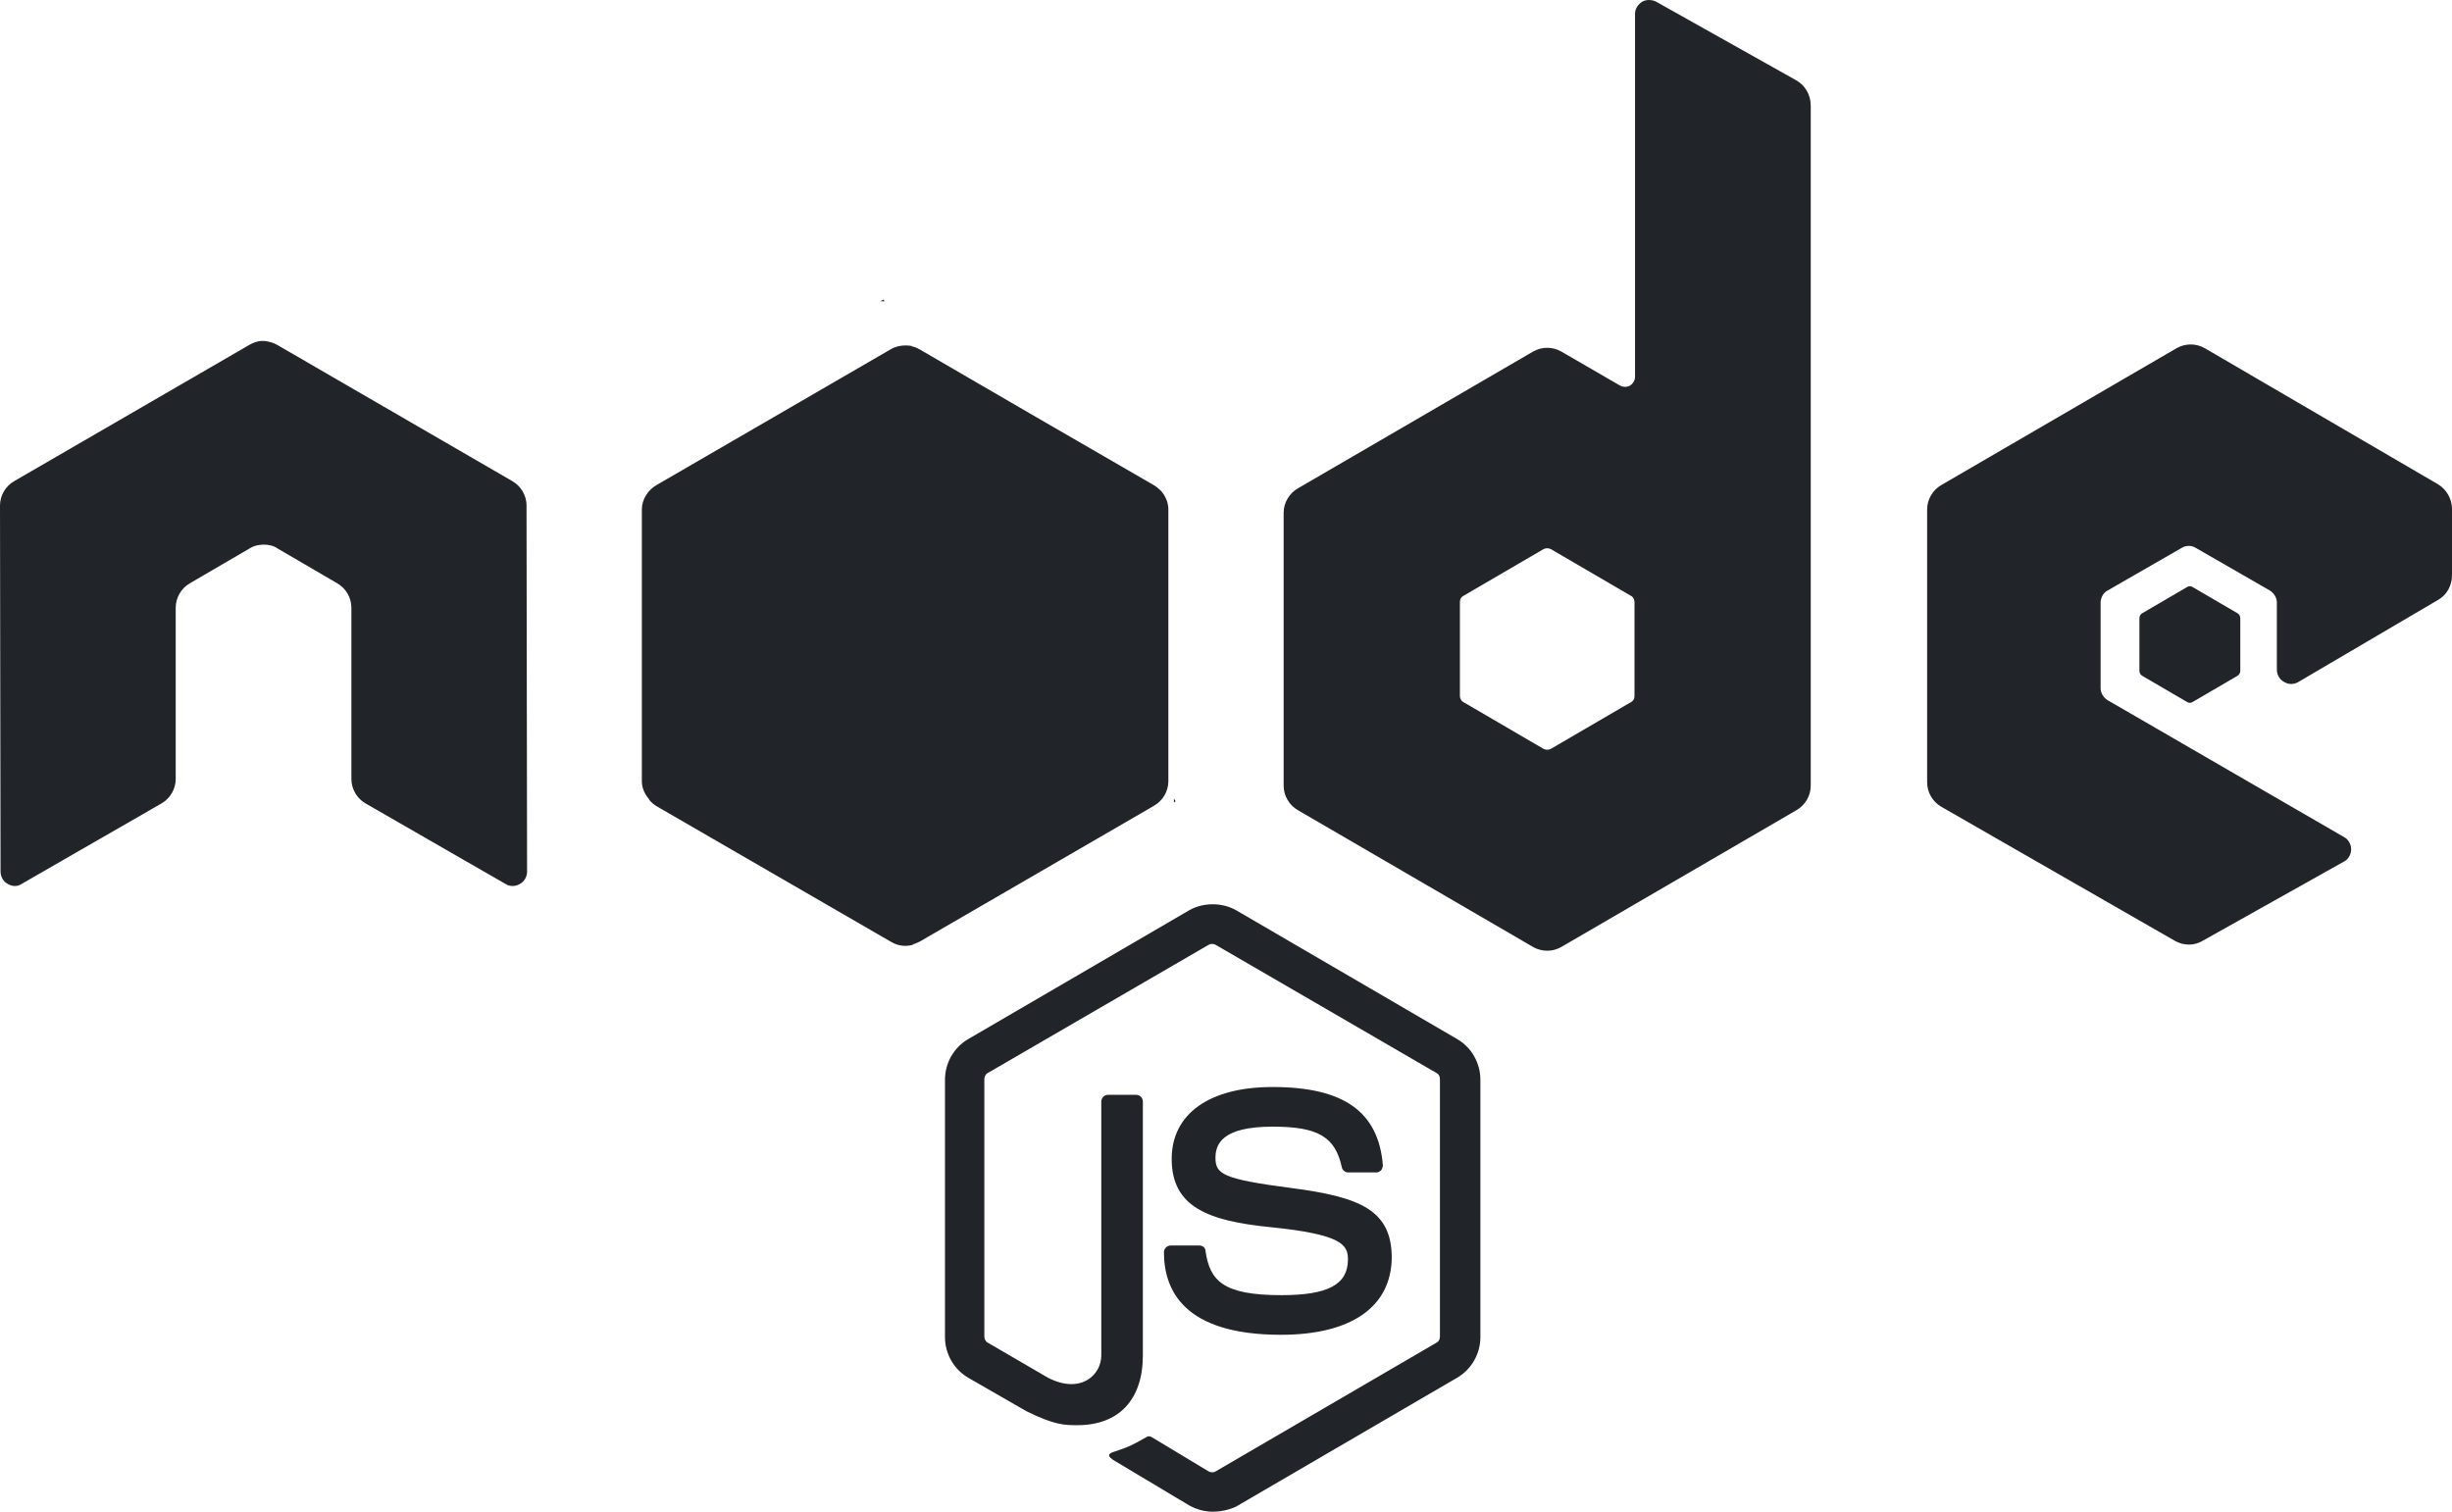 <svg width="120" height="74" viewBox="0 0 120 74" fill="none" xmlns="http://www.w3.org/2000/svg">
<path fill-rule="evenodd" clip-rule="evenodd" d="M65.968 61.654C65.968 60.943 65.696 60.424 62.143 60.069C59.186 59.768 57.342 59.113 57.342 56.736C57.342 54.523 59.187 53.212 62.279 53.212C65.751 53.212 67.46 54.414 67.677 57.036C67.677 57.119 67.65 57.201 67.596 57.282C67.542 57.337 67.46 57.392 67.379 57.392H65.968C65.833 57.392 65.697 57.282 65.67 57.146C65.344 55.644 64.504 55.152 62.279 55.152C59.784 55.152 59.485 56.026 59.485 56.682C59.485 57.474 59.838 57.72 63.201 58.157C66.537 58.594 68.111 59.222 68.111 61.571C68.084 63.975 66.131 65.341 62.686 65.341C57.939 65.341 56.963 63.156 56.963 61.298C56.963 61.134 57.098 60.971 57.288 60.971H58.699C58.861 60.971 58.997 61.08 58.997 61.243C59.214 62.691 59.838 63.401 62.713 63.401C64.992 63.401 65.968 62.882 65.968 61.653L65.968 61.654ZM71.311 50.864L60.488 44.554C59.81 44.171 58.888 44.171 58.21 44.554L47.387 50.864C46.681 51.273 46.247 52.038 46.247 52.858V65.451C46.247 66.27 46.681 67.035 47.387 67.445L50.235 69.083C51.618 69.766 52.107 69.766 52.73 69.766C54.765 69.766 55.931 68.51 55.931 66.352V53.923C55.931 53.731 55.769 53.595 55.605 53.595H54.222C54.032 53.595 53.897 53.759 53.897 53.923V66.352C53.897 67.308 52.893 68.264 51.292 67.445L48.336 65.724C48.227 65.669 48.173 65.532 48.173 65.423V52.83C48.173 52.721 48.227 52.584 48.336 52.529L59.158 46.246C59.24 46.192 59.375 46.192 59.484 46.246L70.307 52.529C70.415 52.584 70.47 52.693 70.47 52.83V65.423C70.47 65.559 70.415 65.669 70.307 65.724L59.484 72.034C59.403 72.088 59.267 72.088 59.158 72.034L56.392 70.367C56.31 70.312 56.202 70.285 56.12 70.34C55.361 70.777 55.225 70.831 54.493 71.077C54.33 71.132 54.059 71.241 54.602 71.542L58.209 73.699C58.562 73.891 58.942 74 59.348 74C59.728 74 60.135 73.918 60.488 73.754L71.311 67.444C72.016 67.034 72.45 66.27 72.45 65.45V52.857C72.45 52.038 72.016 51.273 71.311 50.863L71.311 50.864ZM25.769 24.749C25.769 24.257 25.498 23.793 25.064 23.547L13.562 16.881C13.373 16.772 13.155 16.717 12.938 16.69H12.83C12.613 16.69 12.396 16.772 12.206 16.881L0.705 23.547C0.271 23.793 0 24.257 0 24.749L0.027 42.668C0.027 42.914 0.163 43.16 0.38 43.27C0.597 43.406 0.868 43.406 1.058 43.27L7.893 39.336C8.327 39.09 8.599 38.626 8.599 38.134V29.748C8.599 29.256 8.87 28.792 9.304 28.546L12.206 26.852C12.423 26.715 12.667 26.661 12.911 26.661C13.155 26.661 13.399 26.715 13.589 26.852L16.491 28.546C16.926 28.792 17.197 29.256 17.197 29.748V38.134C17.197 38.626 17.468 39.09 17.902 39.336L24.737 43.27C24.954 43.406 25.225 43.406 25.442 43.27C25.66 43.16 25.795 42.914 25.795 42.668L25.768 24.749H25.769ZM88.617 5.163V38.462C88.617 38.954 88.346 39.418 87.912 39.664L76.411 46.356C75.982 46.602 75.456 46.602 75.028 46.356L63.526 39.664C63.092 39.418 62.821 38.953 62.821 38.462V25.104C62.821 24.613 63.092 24.148 63.526 23.902L75.028 17.21C75.456 16.964 75.982 16.964 76.411 17.21L79.286 18.876C79.449 18.958 79.612 18.958 79.774 18.876C79.937 18.767 80.018 18.603 80.018 18.439V0.683C80.018 0.437 80.154 0.219 80.371 0.082C80.561 -0.027 80.832 -0.027 81.049 0.082L87.911 3.934C88.345 4.18 88.616 4.644 88.616 5.163H88.617ZM79.992 29.475C79.992 29.365 79.938 29.229 79.829 29.174L75.896 26.879C75.784 26.825 75.654 26.825 75.543 26.879L71.61 29.174C71.501 29.229 71.447 29.338 71.447 29.475V34.064C71.447 34.174 71.501 34.31 71.61 34.365L75.543 36.66C75.654 36.714 75.784 36.714 75.896 36.66L79.829 34.365C79.938 34.31 79.992 34.201 79.992 34.064V29.475ZM119.323 23.711L107.903 17.046C107.474 16.8 106.949 16.8 106.52 17.046L95.019 23.738C94.585 23.984 94.313 24.448 94.313 24.94V38.298C94.313 38.789 94.585 39.254 95.019 39.5L106.438 46.056C106.872 46.302 107.387 46.302 107.794 46.056L114.711 42.177C114.928 42.068 115.064 41.822 115.064 41.576C115.064 41.33 114.928 41.084 114.711 40.974L103.156 34.282C102.939 34.145 102.803 33.927 102.803 33.681V29.502C102.803 29.256 102.939 29.011 103.156 28.901L106.763 26.825C106.979 26.688 107.253 26.688 107.469 26.825L111.076 28.901C111.293 29.037 111.429 29.256 111.429 29.502V32.78C111.429 33.026 111.564 33.271 111.781 33.381C111.998 33.517 112.269 33.517 112.486 33.381L119.322 29.365C119.756 29.119 120 28.655 120 28.163V24.912C120 24.421 119.729 23.956 119.322 23.71L119.323 23.711ZM107.306 28.737C107.224 28.682 107.117 28.682 107.035 28.737L104.838 30.021C104.756 30.075 104.702 30.157 104.702 30.267V32.834C104.702 32.944 104.756 33.026 104.838 33.081L107.035 34.364C107.117 34.419 107.224 34.419 107.306 34.364L109.504 33.081C109.585 33.026 109.639 32.944 109.639 32.834V30.267C109.639 30.157 109.585 30.076 109.504 30.021L107.306 28.737ZM56.474 39.445C56.908 39.199 57.179 38.734 57.179 38.243V24.939C57.179 24.912 57.178 24.886 57.176 24.859C57.176 24.849 57.175 24.838 57.174 24.827C57.172 24.813 57.171 24.798 57.169 24.783C57.167 24.769 57.166 24.755 57.163 24.741C57.163 24.737 57.162 24.733 57.161 24.729C57.154 24.69 57.146 24.651 57.136 24.613C57.135 24.611 57.135 24.609 57.134 24.607C57.129 24.587 57.123 24.567 57.116 24.547C57.115 24.545 57.114 24.542 57.114 24.54C57.103 24.508 57.091 24.476 57.078 24.445C57.075 24.436 57.071 24.426 57.067 24.417C57.063 24.408 57.059 24.399 57.055 24.391C56.985 24.238 56.888 24.098 56.773 23.983L56.771 23.986C56.676 23.89 56.567 23.805 56.448 23.738L52.679 21.557L50.71 20.418L45.001 17.1C44.878 17.03 44.747 16.98 44.613 16.95L44.621 16.936C44.296 16.881 43.916 16.908 43.59 17.099L32.144 23.737C31.71 23.983 31.412 24.448 31.412 24.939V38.243C31.412 38.272 31.413 38.301 31.415 38.33C31.415 38.333 31.415 38.336 31.416 38.339C31.431 38.523 31.488 38.697 31.578 38.856C31.578 38.856 31.578 38.857 31.578 38.857C31.588 38.875 31.599 38.893 31.61 38.91C31.657 38.988 31.712 39.062 31.772 39.131L31.764 39.145C31.871 39.275 31.999 39.387 32.144 39.472L43.617 46.111C43.943 46.302 44.323 46.356 44.675 46.247L44.694 46.212C44.699 46.211 44.704 46.209 44.709 46.208L44.702 46.22C44.81 46.192 44.919 46.138 45.028 46.083L56.475 39.445L56.474 39.445ZM43.237 14.668L43.075 14.75H43.291L43.237 14.668ZM57.532 39.226L57.451 39.09V39.281L57.532 39.226Z" fill="#212429"/>
</svg>
